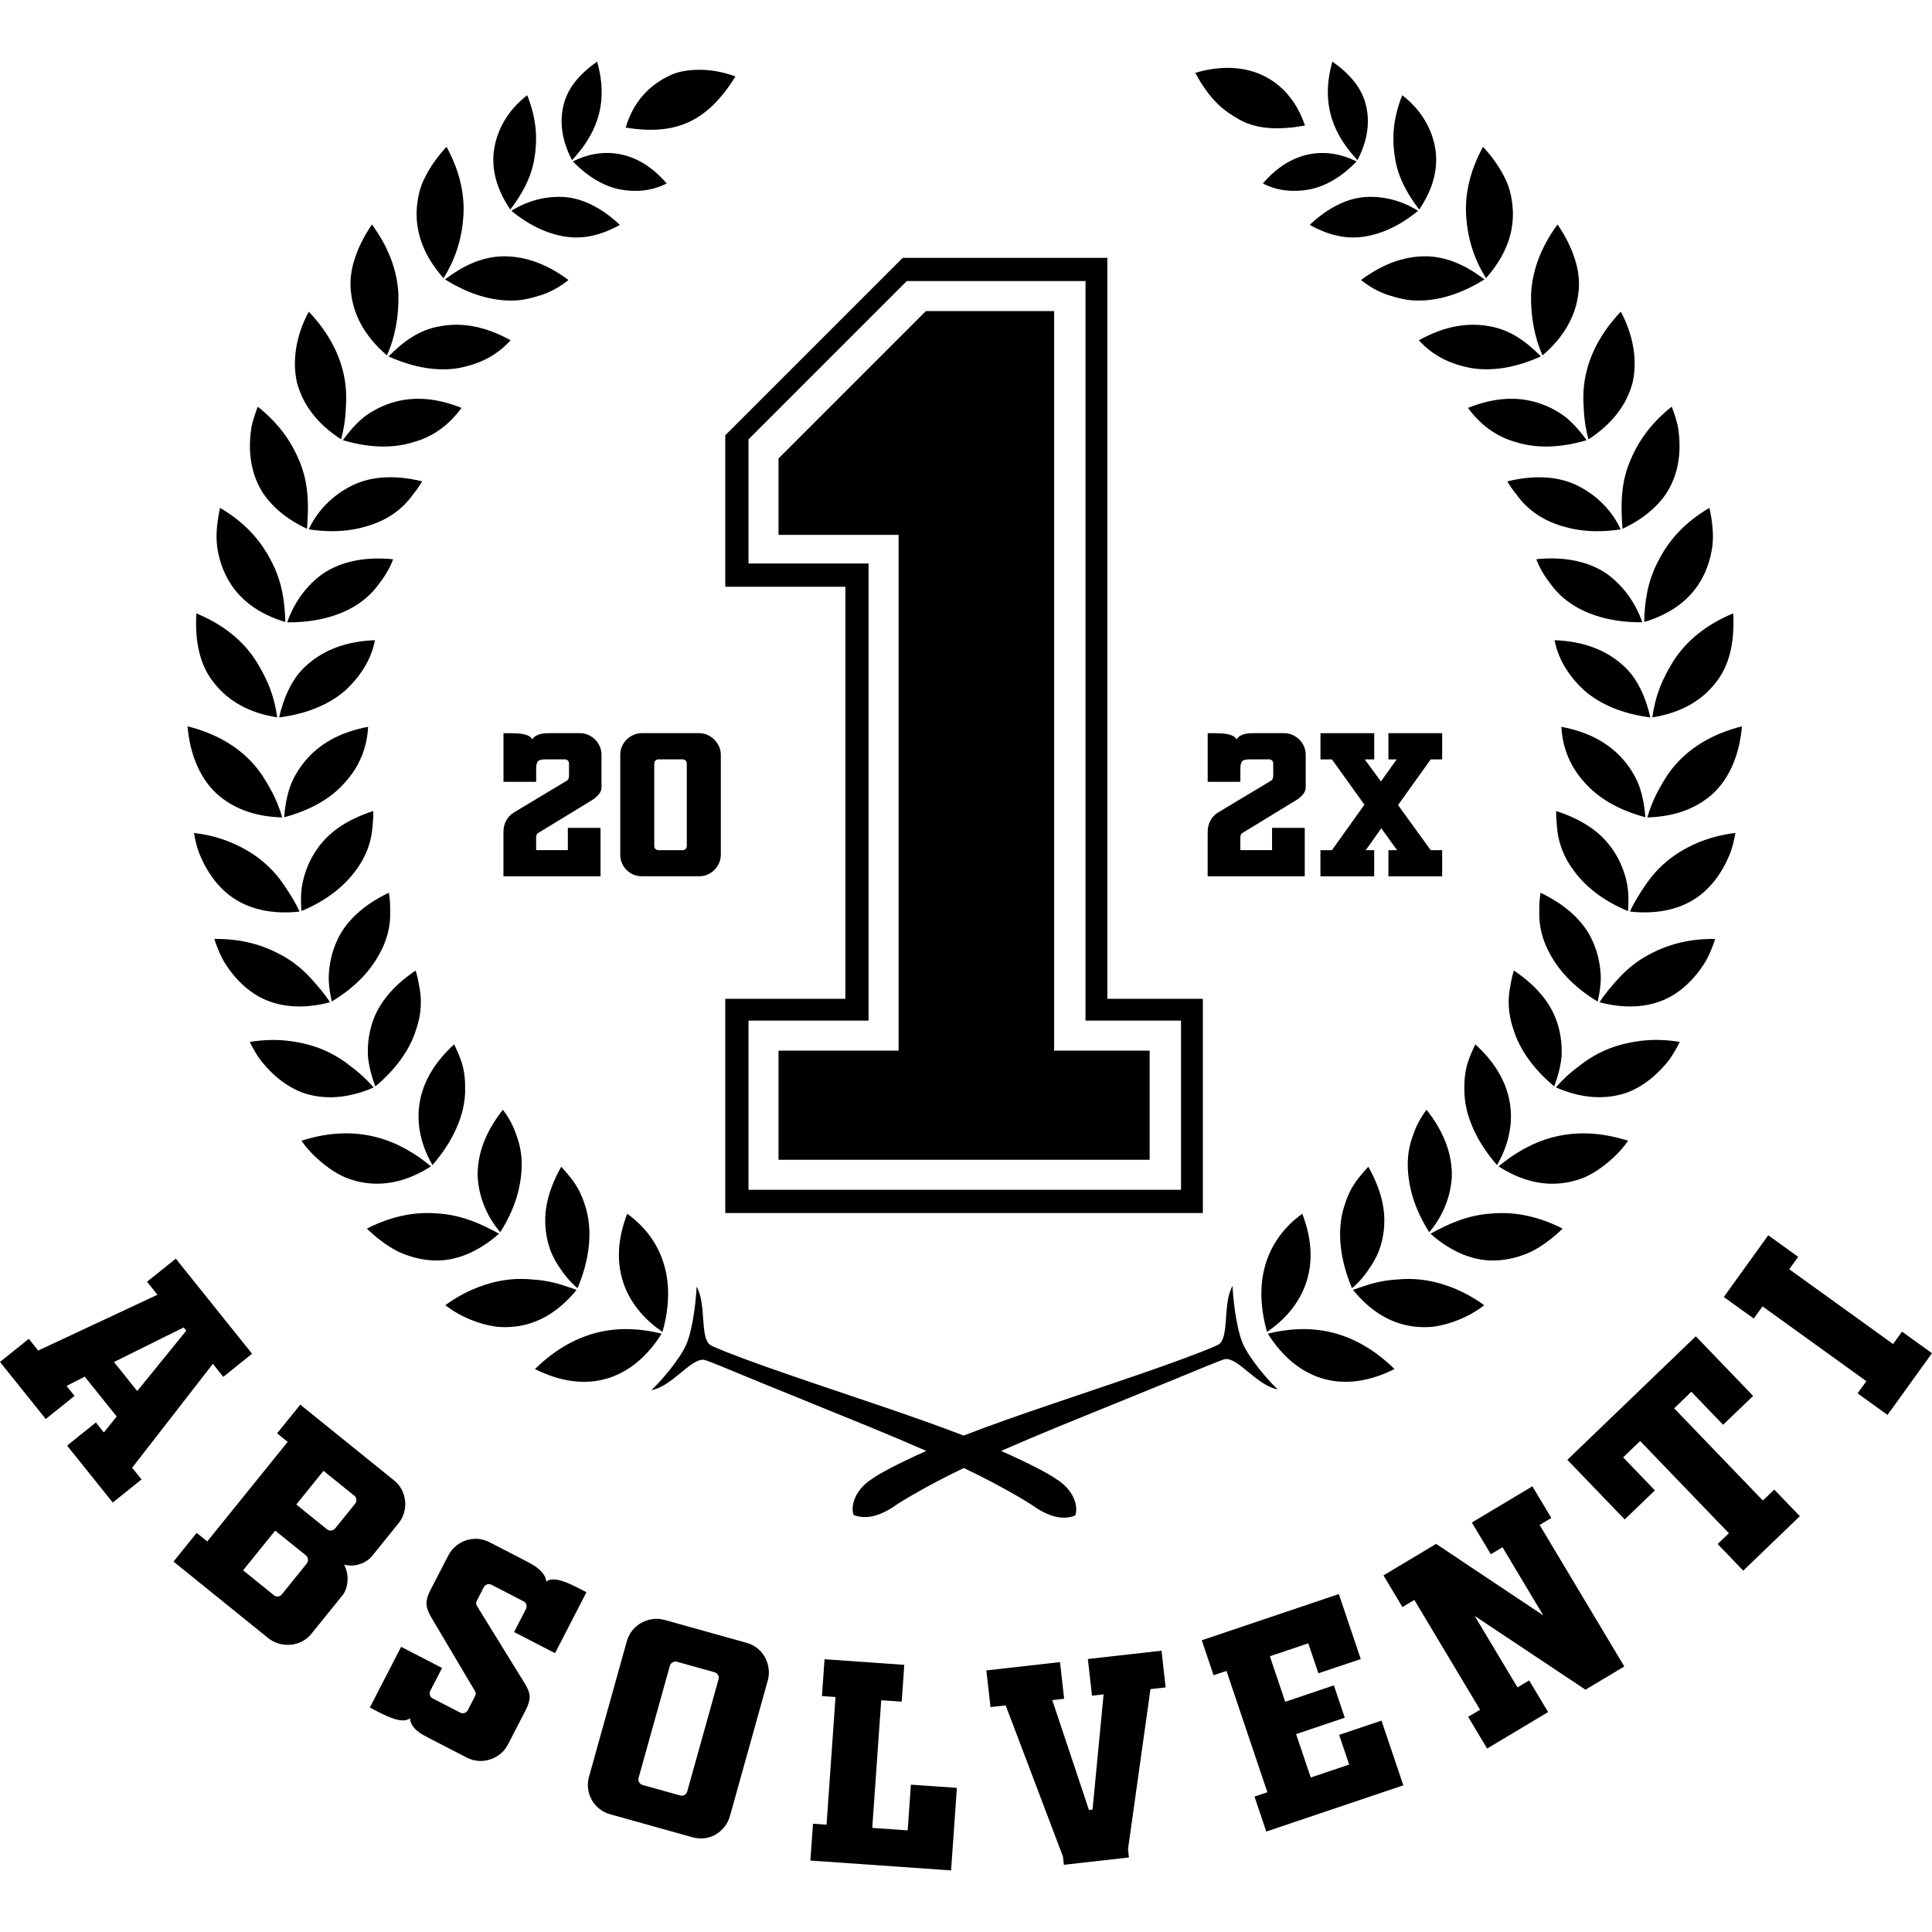 <?xml version="1.0" encoding="UTF-8"?>
<svg id="Vrstva_1" xmlns="http://www.w3.org/2000/svg" viewBox="0 0 500 500">
  <defs>
    <style>
      .cls-1 {
        fill-rule: evenodd;
      }
    </style>
  </defs>
  <path d="M187.7,313.93v-55.44h31.08v-106.64h-31.08v-39.2l45.91-45.91h52.97v191.75h24.72v55.44h-123.59ZM305.65,307.92v-43.79h-24.72V72.74h-46.26l-40.96,40.96v32.13h31.08v118.3h-31.08v43.79h111.94ZM201.48,300.15v-28.25h31.08v-133.48h-31.08v-19.77l38.14-38.14h33.19v191.39h24.72v28.25h-96.05Z"/>
  <g>
    <path class="cls-1" d="M353.5,27.2c-1.06-4.49-4.25-8.13-8.68-11.26-3.34,11.73.94,19.54,6.49,25.51,2.61-5.01,3.29-9.81,2.19-14.25Z"/>
    <path class="cls-1" d="M326.82,47.48c3.9,2.01,8.11,2.29,12.13,1.54,4.04-.81,8.2-3.16,12.13-7.24-7.29-3.68-16.57-3.3-24.26,5.71Z"/>
    <path class="cls-1" d="M320.92,31.05c4.53,2.45,10.17,2.63,16.81,1.44-3.94-11.74-14.51-17.74-28.39-13.64,1.58,2.97,3.32,5.47,5.24,7.48,1.91,2.04,4.09,3.43,6.33,4.72Z"/>
    <path class="cls-1" d="M367.29,54.23c3.65-5.39,4.98-10.68,4.16-15.74-.81-5.05-3.61-10.06-8.55-13.85-1.27,3.18-1.96,6.17-2.2,8.95-.22,2.76-.03,5.36.42,7.88.92,5.01,3.36,9.06,6.16,12.76Z"/>
    <path class="cls-1" d="M346.37,52.94c-2.48,1.2-4.96,2.93-7.43,5.27,4.35,2.37,8.65,3.67,13.4,3.12,4.73-.55,9.76-2.73,14.65-6.77-3.89-2.48-8.6-3.82-13.31-3.59-2.35.1-4.82.75-7.32,1.97Z"/>
    <path class="cls-1" d="M384.57,71.98c4.82-5.41,7.11-11.17,6.97-17.07-.11-2.9-.64-6.01-2.04-8.76-1.35-2.8-3.28-5.55-5.7-8.16-3.74,6.86-4.82,13.18-4.29,18.74.46,5.65,2.28,10.86,5.07,15.25Z"/>
    <path class="cls-1" d="M366.71,77.78c5.31.11,11.27-1.59,17.47-5.47-4.2-3.19-8.97-5.68-14.41-5.96-5.53-.21-11.4,1.54-17.53,6.12,2.14,1.74,4.44,3.01,6.9,3.85,2.51.79,4.88,1.45,7.57,1.46Z"/>
    <path class="cls-1" d="M408.48,75.92c.4-2.98.05-5.95-.92-8.91-.94-2.97-2.45-5.98-4.47-8.91-4.64,6.31-6.59,12.45-6.85,18.07-.11,5.53.82,11.06,2.98,15.8,5.51-4.73,8.57-10.15,9.26-16.05Z"/>
    <path class="cls-1" d="M398.79,92.24c-3.7-3.74-7.93-6.96-13.48-7.83-5.41-.98-11.43-.06-18.11,3.65,1.86,2.03,3.94,3.63,6.25,4.81,2.33,1.16,4.83,1.94,7.38,2.4,5.2.84,11.31-.02,17.96-3.04Z"/>
    <path class="cls-1" d="M411.08,113.71c6.11-3.95,9.91-8.92,11.44-14.71,1.25-5.61.3-12.07-3.06-18.34-5.27,5.53-8.17,11.45-9.2,16.99-.54,2.79-.58,5.5-.38,8.16.1,2.73.53,5.37,1.21,7.9Z"/>
    <path class="cls-1" d="M405.39,108.12c-2.08-1.63-4.48-2.91-7.06-3.77-5.21-1.71-11.15-1.68-18.43,1.21,3.28,4.42,7.33,7.5,12.62,8.91,4.98,1.55,11.11,1.53,18.1-.55-1.52-2.14-3.26-4.12-5.23-5.8Z"/>
    <path class="cls-1" d="M419.91,136.85c3.3-1.55,6.08-3.41,8.33-5.6,1.12-1.09,2.12-2.26,2.97-3.51.79-1.22,1.45-2.52,1.97-3.88,1.04-2.72,1.53-5.69,1.48-8.85-.02-1.58-.17-3.2-.47-4.86-.39-1.61-.91-3.25-1.55-4.91-6.08,4.82-9.38,10.13-11.35,15.57-1.92,5.42-1.78,10.75-1.39,16.03Z"/>
    <path class="cls-1" d="M408.57,125.84c-4.73-2.47-10.99-3.09-18.48-1.26.69,1.19,1.46,2.3,2.31,3.32.75,1.06,1.57,2.03,2.49,2.92,1.83,1.77,3.99,3.2,6.46,4.28,1.23.54,2.55.99,3.95,1.34,1.34.37,2.75.65,4.24.82,2.99.35,6.29.29,9.89-.26-2.16-4.74-6.08-8.72-10.86-11.16Z"/>
    <path class="cls-1" d="M425.53,160.97c7.08-2.15,11.92-5.86,14.81-11,1.44-2.56,2.38-5.45,2.82-8.6.37-3.13,0-6.45-.76-9.94-6.76,3.97-10.75,8.78-13.29,13.85-2.72,5.12-3.49,10.45-3.59,15.69Z"/>
    <path class="cls-1" d="M397.6,144.73c.96,2.57,2.41,4.81,3.99,6.8,1.51,2.01,3.41,3.73,5.68,5.15,4.52,2.81,10.59,4.44,17.76,4.36-1.73-4.94-4.89-9.47-9.21-12.56-4.5-3.06-10.63-4.53-18.22-3.76Z"/>
    <path class="cls-1" d="M387.81,301.85c6.15,3.95,12.17,5.24,18.04,4.11,1.46-.29,2.91-.72,4.32-1.3,1.36-.63,2.69-1.4,3.99-2.31,2.55-1.86,5.15-4.15,7.18-7.13-14.82-4.71-25.5,0-33.53,6.64Z"/>
    <path class="cls-1" d="M387.43,301.52c5.3-9.14,5.78-20.9-5.62-31.24-1.16,2.45-2.18,4.76-2.55,7.3-.21,1.25-.3,2.53-.28,3.83-.03,1.26.04,2.53.23,3.83.78,5.18,3.45,10.82,8.22,16.29Z"/>
    <path class="cls-1" d="M385.5,314.1c-5.77.45-10.68,2.63-15.29,5.19,5.39,4.77,11.4,7.26,17.23,6.9,2.93-.15,5.9-.91,8.82-2.24,2.81-1.43,5.55-3.46,8.15-5.98-6.99-3.57-13.3-4.45-18.91-3.86Z"/>
    <path class="cls-1" d="M375.73,304.53c.14-5.48-1.8-11.33-6.53-17.32-1.65,2.13-2.82,4.43-3.6,6.86-.87,2.34-1.3,4.85-1.28,7.52.11,5.39,1.63,11.09,5.56,17.31,3.41-3.95,5.56-9.06,5.85-14.37Z"/>
    <path class="cls-1" d="M366.03,331.03c-1.42-.08-2.8-.04-4.16.08-1.38.08-2.75.23-4.08.48-2.69.44-5.13,1.38-7.65,2.23,4.65,5.69,10.01,8.83,15.92,9.5,1.48.17,2.99.2,4.52.07,1.49-.17,3-.5,4.52-.97,3.03-.95,6.17-2.4,9.02-4.63-3.16-2.29-6.24-3.85-9.26-4.92-3.05-1.11-6.01-1.69-8.85-1.84Z"/>
    <path class="cls-1" d="M349.49,308.14c-.58,1.12-1.06,2.3-1.44,3.54-.4,1.19-.73,2.42-.93,3.72-.81,5.2-.03,11.34,2.77,17.98,2.03-1.63,3.67-3.79,5.08-5.97.69-1.11,1.31-2.26,1.81-3.47.47-1.25.85-2.55,1.1-3.89.5-2.67.54-5.51-.04-8.5-.6-3.03-1.83-6.25-3.72-9.6-1.85,1.99-3.47,3.92-4.63,6.18Z"/>
    <path class="cls-1" d="M328.11,345.15c7.7,12.22,19.59,15.83,32.79,9.15-11.14-10.85-22.63-11.66-32.79-9.15Z"/>
    <path class="cls-1" d="M327.91,344.69c8.7-5.9,14.67-16.18,9.12-30.57-8.53,6.12-13.14,16.49-9.12,30.57Z"/>
    <path class="cls-1" d="M433.36,170.62c-1.48,2.33-2.81,4.8-3.79,7.33-.97,2.53-1.6,5.12-1.95,7.71,7.16-1.14,12.6-4.15,16.27-8.83,3.86-4.68,5.04-10.94,4.66-18.09-7.23,2.99-12.07,7.23-15.18,11.88Z"/>
    <path class="cls-1" d="M424.54,178.25c-1.16-2.34-2.64-4.48-4.79-6.3-4.14-3.65-9.79-5.98-17.43-6.27,1.03,5.36,4.07,9.72,7.88,13.18,4,3.42,9.66,5.88,16.91,6.81-.57-2.57-1.41-5.08-2.58-7.42Z"/>
    <path class="cls-1" d="M450.83,187.97c-7.54,1.89-13.03,5.33-16.82,9.49-1.94,2.08-3.33,4.36-4.63,6.73-1.33,2.37-2.33,4.85-3.06,7.36,7.27-.19,13.09-2.44,17.4-6.55,4.11-4.09,6.48-9.99,7.1-17.03Z"/>
    <path class="cls-1" d="M424.36,203.81c-.84-2.47-2.28-4.83-4.01-6.92-3.54-4.2-8.69-7.37-16.26-8.79.29,5.55,2.34,10.4,5.98,14.39,3.45,3.95,8.7,7.14,15.75,9.01-.19-2.61-.64-5.22-1.46-7.69Z"/>
    <path class="cls-1" d="M431.35,222.93c-2.19,1.82-4,3.88-5.49,6.09-1.49,2.21-2.97,4.5-4.02,6.89,7.19.8,13.45-.63,18.11-4.2,2.29-1.78,4.24-4.07,5.82-6.79.8-1.36,1.5-2.83,2.1-4.39.59-1.56.93-3.23,1.26-4.97-3.85.47-7.18,1.41-10.07,2.68-2.95,1.27-5.55,2.86-7.72,4.69Z"/>
    <path class="cls-1" d="M420.93,227.98c-.63-2.58-1.62-5.08-3.07-7.37-1.46-2.29-3.32-4.38-5.82-6.18-2.55-1.82-5.63-3.35-9.3-4.53-.05,1.38.1,2.76.21,4.06.09,1.3.3,2.56.63,3.8.65,2.47,1.77,4.82,3.33,7.03,3.06,4.38,7.67,8.19,14.43,11.01.16-2.62.2-5.23-.42-7.81Z"/>
    <path class="cls-1" d="M418.93,253.15c-1.78,1.97-3.58,4.02-4.97,6.24,6.99,1.84,13.4,1.34,18.53-1.55,2.53-1.45,4.8-3.46,6.77-5.94.97-1.25,1.94-2.6,2.7-4.1.73-1.5,1.37-3.1,1.93-4.8-7.8-.11-13.67,1.93-18.64,4.9-2.43,1.51-4.52,3.29-6.32,5.25Z"/>
    <path class="cls-1" d="M413.5,259.2c.53-2.57.97-5.14.7-7.79-.24-2.65-.87-5.25-1.97-7.71-2.1-4.9-6.6-9.35-13.53-12.65-.23,1.35-.33,2.68-.33,4-.02,1.31-.04,2.56.12,3.82.29,2.51,1.06,4.97,2.3,7.37,2.42,4.75,6.41,9.18,12.7,12.97Z"/>
    <path class="cls-1" d="M424.27,269.42c-3.14.42-6.13,1.2-8.73,2.33-2.62,1.13-4.94,2.59-7.01,4.26-2.21,1.6-4.16,3.44-5.87,5.41,6.65,2.9,12.91,3.29,18.57,1.29,2.71-1.06,5.25-2.72,7.56-4.91,1.16-1.09,2.26-2.32,3.3-3.66.96-1.37,1.83-2.89,2.64-4.5-3.84-.62-7.32-.64-10.46-.22Z"/>
    <path class="cls-1" d="M402.23,281.17c.93-2.46,1.61-5.01,1.89-7.59.16-2.65-.09-5.33-.82-7.93-1.37-5.18-5.09-10.19-11.5-14.47-.42,1.29-.7,2.59-.9,3.87-.27,1.25-.42,2.5-.45,3.76-.06,2.52.35,5.07,1.23,7.62,1.53,4.97,4.96,10.05,10.56,14.73Z"/>
    <path class="cls-1" d="M321.59,347.59c-1.78-4.23-2.54-12.36-2.6-14.79-2.62,4.43-.76,13.17-3.55,15.1-.69.5-6.13,2.66-14.1,5.51-7.98,2.83-18.47,6.34-29.11,9.95-7.87,2.67-15.81,5.44-22.84,8.16-6.91-2.66-14.67-5.36-22.35-7.97-10.64-3.61-21.14-7.12-29.11-9.95-7.97-2.85-13.42-5.01-14.1-5.51-2.79-1.93-.93-10.67-3.56-15.1-.06,2.43-.81,10.56-2.59,14.79-1.78,4.23-7.24,10.32-9.1,11.98,5.39-.93,10.3-8.37,13.67-7.83.84.15,6.28,2.44,14.14,5.68,7.86,3.2,18.12,7.38,28.51,11.61,5.04,2.07,10.08,4.19,14.84,6.28-7.14,3.17-12.28,5.93-13.8,7.07-3.51,2.18-4.8,4.86-5.14,6.64-.37,1.79.12,2.86.12,2.86,0,0,1.12.54,2.88.55,1.77,0,3.98-.5,7.09-2.42,1.4-1.08,6.91-4.45,14.81-8.45,1.19-.6,2.44-1.21,3.73-1.83,1.43.68,2.81,1.35,4.12,2.01,7.9,4,13.39,7.37,14.79,8.44,3.09,1.92,5.3,2.41,7.06,2.4,1.75-.02,2.87-.56,2.87-.56,0,0,.49-1.06.13-2.85-.34-1.78-1.62-4.45-5.11-6.62-1.55-1.16-6.86-4-14.21-7.24,4.89-2.15,10.09-4.34,15.28-6.47,10.39-4.23,20.66-8.41,28.52-11.61,7.86-3.24,13.3-5.52,14.14-5.67,3.37-.54,8.28,6.89,13.66,7.82-1.85-1.65-7.31-7.74-9.09-11.97Z"/>
    <path class="cls-1" d="M160.4,49.02c4.02.75,8.23.47,12.13-1.54-7.69-9.01-16.97-9.39-24.26-5.71,3.92,4.08,8.09,6.43,12.13,7.24Z"/>
    <path class="cls-1" d="M154.53,15.94c-4.43,3.13-7.62,6.77-8.68,11.26-1.11,4.44-.42,9.24,2.19,14.25,5.56-5.97,9.83-13.79,6.49-25.51Z"/>
    <path class="cls-1" d="M190.33,19.78c-3.02-1.1-6.05-1.68-8.98-1.72-2.91-.01-5.79.33-8.26,1.6-4.99,2.4-9.2,6.62-11.16,13.37,12.11,1.93,20.73-.79,28.4-13.25Z"/>
    <path class="cls-1" d="M147.02,61.33c4.75.55,9.05-.75,13.4-3.12-2.46-2.34-4.94-4.07-7.43-5.27-2.5-1.22-4.97-1.87-7.32-1.97-4.71-.23-9.42,1.11-13.31,3.59,4.89,4.04,9.92,6.22,14.66,6.77Z"/>
    <path class="cls-1" d="M138.22,41.47c.45-2.51.64-5.12.42-7.88-.24-2.78-.93-5.77-2.2-8.95-4.93,3.79-7.73,8.8-8.54,13.85-.82,5.06.51,10.35,4.16,15.74,2.8-3.69,5.24-7.75,6.16-12.76Z"/>
    <path class="cls-1" d="M147.12,72.47c-6.13-4.58-12.01-6.33-17.54-6.12-5.44.28-10.22,2.77-14.41,5.96,6.2,3.88,12.17,5.58,17.47,5.47,2.7-.02,5.06-.67,7.57-1.46,2.46-.84,4.76-2.12,6.9-3.85Z"/>
    <path class="cls-1" d="M119.86,56.73c.53-5.56-.56-11.88-4.3-18.74-2.42,2.61-4.34,5.36-5.7,8.16-1.41,2.75-1.93,5.86-2.04,8.76-.14,5.9,2.15,11.66,6.96,17.07,2.8-4.4,4.62-9.6,5.07-15.25Z"/>
    <path class="cls-1" d="M132.14,88.06c-6.67-3.71-12.7-4.63-18.11-3.65-5.54.87-9.77,4.09-13.47,7.83,6.65,3.01,12.76,3.88,17.96,3.04,2.55-.46,5.05-1.24,7.38-2.4,2.3-1.18,4.39-2.79,6.25-4.81Z"/>
    <path class="cls-1" d="M100.13,91.97c2.16-4.74,3.1-10.27,2.98-15.8-.26-5.61-2.21-11.75-6.85-18.07-2.02,2.94-3.53,5.94-4.47,8.91-.97,2.96-1.32,5.93-.92,8.91.69,5.9,3.76,11.32,9.26,16.05Z"/>
    <path class="cls-1" d="M106.83,114.47c5.29-1.42,9.34-4.49,12.62-8.91-7.28-2.89-13.22-2.91-18.43-1.21-2.57.86-4.98,2.14-7.06,3.77-1.97,1.68-3.72,3.67-5.23,5.8,6.99,2.08,13.12,2.1,18.1.55Z"/>
    <path class="cls-1" d="M88.28,113.71c.68-2.53,1.11-5.17,1.21-7.9.2-2.67.15-5.37-.38-8.16-1.03-5.54-3.93-11.46-9.2-16.99-3.37,6.27-4.31,12.73-3.06,18.34,1.53,5.79,5.33,10.76,11.44,14.71Z"/>
    <path class="cls-1" d="M79.92,136.99c3.59.55,6.9.61,9.88.26,1.5-.18,2.9-.45,4.24-.82,1.39-.35,2.71-.8,3.95-1.34,2.48-1.07,4.64-2.5,6.46-4.28.92-.88,1.74-1.86,2.49-2.92.85-1.02,1.62-2.13,2.31-3.32-7.49-1.84-13.75-1.21-18.48,1.26-4.78,2.44-8.7,6.42-10.86,11.16Z"/>
    <path class="cls-1" d="M68.15,127.74c.85,1.24,1.85,2.42,2.97,3.51,2.25,2.19,5.02,4.05,8.33,5.6.4-5.29.53-10.61-1.39-16.03-1.96-5.44-5.27-10.75-11.35-15.57-.65,1.66-1.17,3.3-1.56,4.91-.3,1.65-.44,3.28-.47,4.86-.04,3.16.45,6.14,1.49,8.85.52,1.36,1.18,2.65,1.97,3.88Z"/>
    <path class="cls-1" d="M92.08,156.69c2.26-1.41,4.16-3.13,5.67-5.15,1.59-2,3.04-4.23,3.99-6.8-7.59-.77-13.72.7-18.22,3.76-4.32,3.08-7.48,7.62-9.2,12.56,7.16.07,13.24-1.55,17.76-4.36Z"/>
    <path class="cls-1" d="M59.01,149.98c2.9,5.13,7.73,8.85,14.82,11-.09-5.24-.87-10.57-3.59-15.69-2.55-5.07-6.54-9.88-13.29-13.85-.75,3.5-1.13,6.81-.76,9.94.44,3.15,1.38,6.05,2.82,8.6Z"/>
    <path class="cls-1" d="M120.14,285.23c.2-1.3.27-2.57.23-3.83.02-1.3-.07-2.58-.28-3.83-.37-2.53-1.39-4.84-2.55-7.3-11.4,10.35-10.92,22.11-5.62,31.24,4.76-5.47,7.44-11.11,8.22-16.29Z"/>
    <path class="cls-1" d="M111.55,301.85c-8.03-6.63-18.7-11.35-33.53-6.64,2.04,2.98,4.63,5.27,7.18,7.13,1.3.91,2.63,1.69,3.99,2.31,1.41.59,2.86,1.02,4.32,1.3,5.86,1.13,11.88-.16,18.04-4.11Z"/>
    <path class="cls-1" d="M129.47,318.9c3.93-6.22,5.45-11.92,5.55-17.31.02-2.67-.41-5.18-1.28-7.52-.77-2.43-1.95-4.74-3.6-6.86-4.73,5.99-6.67,11.84-6.52,17.32.29,5.31,2.44,10.42,5.85,14.37Z"/>
    <path class="cls-1" d="M113.86,314.1c-5.61-.59-11.92.29-18.91,3.86,2.6,2.52,5.33,4.56,8.15,5.98,2.92,1.33,5.88,2.1,8.82,2.24,5.83.37,11.83-2.13,17.23-6.9-4.62-2.55-9.52-4.74-15.29-5.19Z"/>
    <path class="cls-1" d="M142.58,323.94c.5,1.21,1.12,2.36,1.81,3.47,1.41,2.17,3.06,4.33,5.08,5.97,2.8-6.64,3.58-12.78,2.77-17.98-.21-1.3-.52-2.53-.93-3.72-.38-1.23-.86-2.41-1.44-3.54-1.16-2.25-2.78-4.19-4.63-6.18-1.89,3.35-3.12,6.57-3.72,9.6-.57,2.99-.54,5.82-.03,8.5.25,1.34.62,2.64,1.09,3.89Z"/>
    <path class="cls-1" d="M149.21,333.81c-2.51-.85-4.96-1.78-7.64-2.23-1.33-.24-2.7-.39-4.08-.48-1.35-.12-2.74-.15-4.16-.08-2.83.15-5.79.73-8.84,1.84-3.02,1.07-6.1,2.63-9.25,4.92,2.85,2.23,5.98,3.68,9.02,4.63,1.52.47,3.03.8,4.52.97,1.52.14,3.04.1,4.52-.07,5.92-.67,11.28-3.81,15.92-9.5Z"/>
    <path class="cls-1" d="M162.32,314.12c-5.55,14.39.42,24.67,9.12,30.57,4.02-14.08-.6-24.45-9.12-30.57Z"/>
    <path class="cls-1" d="M138.45,354.3c13.2,6.68,25.1,3.08,32.79-9.15-10.16-2.51-21.66-1.7-32.79,9.15Z"/>
    <path class="cls-1" d="M89.16,178.86c3.81-3.46,6.84-7.82,7.88-13.18-7.64.29-13.28,2.62-17.43,6.27-2.14,1.81-3.63,3.96-4.79,6.3-1.17,2.33-2.01,4.85-2.58,7.42,7.25-.93,12.91-3.39,16.91-6.81Z"/>
    <path class="cls-1" d="M71.74,185.66c-.35-2.59-.98-5.18-1.95-7.71-.98-2.53-2.31-5-3.8-7.33-3.11-4.66-7.95-8.89-15.18-11.88-.38,7.16.8,13.42,4.66,18.09,3.67,4.68,9.1,7.69,16.27,8.83Z"/>
    <path class="cls-1" d="M89.29,202.49c3.64-4,5.69-8.84,5.98-14.39-7.57,1.42-12.72,4.58-16.26,8.79-1.73,2.09-3.17,4.45-4.01,6.92-.82,2.47-1.27,5.07-1.46,7.69,7.05-1.86,12.3-5.05,15.75-9.01Z"/>
    <path class="cls-1" d="M73.04,211.55c-.73-2.51-1.73-4.99-3.06-7.36-1.31-2.37-2.7-4.65-4.63-6.73-3.79-4.16-9.28-7.61-16.82-9.49.63,7.04,2.99,12.94,7.11,17.03,4.31,4.11,10.13,6.37,17.41,6.55Z"/>
    <path class="cls-1" d="M92.43,224.78c1.57-2.21,2.69-4.56,3.34-7.03.33-1.24.54-2.5.63-3.8.11-1.3.26-2.67.21-4.06-3.67,1.18-6.75,2.7-9.31,4.53-2.49,1.81-4.36,3.89-5.82,6.18-1.45,2.29-2.44,4.78-3.06,7.37-.62,2.58-.58,5.19-.42,7.81,6.77-2.82,11.37-6.63,14.43-11.01Z"/>
    <path class="cls-1" d="M59.4,231.72c4.67,3.56,10.92,4.99,18.11,4.2-1.05-2.4-2.52-4.69-4.02-6.89-1.49-2.21-3.3-4.26-5.49-6.09-2.18-1.83-4.78-3.42-7.73-4.69-2.88-1.28-6.22-2.22-10.07-2.68.32,1.74.66,3.41,1.25,4.97.61,1.56,1.31,3.03,2.11,4.39,1.59,2.72,3.54,5.01,5.83,6.79Z"/>
    <path class="cls-1" d="M98.55,246.23c1.24-2.39,2.01-4.86,2.3-7.37.16-1.26.14-2.51.12-3.82,0-1.32-.1-2.65-.33-4-6.93,3.29-11.43,7.74-13.53,12.65-1.1,2.46-1.72,5.06-1.96,7.71-.26,2.65.17,5.22.7,7.79,6.29-3.78,10.27-8.21,12.7-12.97Z"/>
    <path class="cls-1" d="M85.39,259.39c-1.38-2.22-3.19-4.27-4.97-6.24-1.8-1.97-3.89-3.75-6.32-5.25-4.97-2.96-10.85-5.01-18.64-4.9.56,1.71,1.2,3.31,1.93,4.8.75,1.5,1.73,2.85,2.69,4.1,1.98,2.49,4.25,4.5,6.78,5.94,5.12,2.89,11.54,3.39,18.53,1.55Z"/>
    <path class="cls-1" d="M97.13,281.17c5.6-4.68,9.03-9.76,10.56-14.73.88-2.55,1.29-5.1,1.22-7.62-.03-1.26-.18-2.52-.45-3.76-.2-1.28-.48-2.58-.9-3.87-6.42,4.28-10.13,9.29-11.5,14.47-.73,2.6-.98,5.28-.82,7.93.29,2.57.97,5.13,1.89,7.59Z"/>
    <path class="cls-1" d="M96.7,281.43c-1.72-1.97-3.67-3.81-5.87-5.41-2.07-1.68-4.38-3.13-7.01-4.26-2.6-1.14-5.59-1.91-8.74-2.33-3.14-.42-6.62-.4-10.45.22.81,1.61,1.67,3.13,2.63,4.5,1.04,1.34,2.14,2.57,3.3,3.66,2.32,2.19,4.86,3.85,7.57,4.91,5.66,2.01,11.91,1.62,18.57-1.29Z"/>
  </g>
  <g>
    <g>
      <path d="M130.29,215.43c0-2.24.87-3.94,2.6-5.1l13.76-8.26c.24-.14.4-.32.48-.56.08-.24.13-.48.13-.71v-3.21c0-.31-.1-.56-.31-.76s-.46-.31-.76-.31h-4.99c-1.12,0-1.81.2-2.06.59-.25.39-.38.98-.38,1.76v3.47h-8.46v-12.59h1.83c.54,0,1.1.02,1.68.05.58.03,1.13.1,1.66.2.53.1.99.26,1.4.48.41.22.7.52.87.89.27-.41.59-.72.97-.94.37-.22.78-.38,1.22-.48.44-.1.88-.16,1.33-.18.44-.02.87-.03,1.27-.03h7.54c.78,0,1.51.15,2.19.46.68.31,1.27.71,1.78,1.22.51.51.91,1.1,1.2,1.78.29.68.43,1.39.43,2.14v8.41c0,.68-.25,1.31-.76,1.89-.51.58-1.07,1.05-1.68,1.43l-13.71,8.36c-.34.17-.55.37-.64.61-.09.24-.13.49-.13.76v3.21h8.21v-5.76h8.46v12.54h-25.13v-11.37Z"/>
      <path d="M180.95,189.74c.75,0,1.46.15,2.14.46.68.31,1.27.71,1.78,1.22.51.51.92,1.1,1.22,1.78.31.68.46,1.39.46,2.14v25.84c0,.78-.15,1.51-.46,2.19-.31.68-.71,1.27-1.22,1.78s-1.1.91-1.78,1.2c-.68.29-1.39.43-2.14.43h-14.83c-.78,0-1.51-.14-2.19-.43-.68-.29-1.27-.69-1.78-1.2-.51-.51-.91-1.1-1.2-1.78-.29-.68-.43-1.41-.43-2.19v-25.84c0-.75.14-1.46.43-2.14.29-.68.69-1.27,1.2-1.78s1.1-.92,1.78-1.22c.68-.31,1.41-.46,2.19-.46h14.83ZM170.45,196.52c-.34,0-.61.1-.82.31s-.31.46-.31.76v21.36c0,.31.1.56.31.76.2.2.48.31.82.31h6.22c.31,0,.56-.1.76-.31.2-.2.31-.46.31-.76v-21.36c0-.31-.1-.56-.31-.76s-.46-.31-.76-.31h-6.22Z"/>
    </g>
    <g>
      <path d="M312.54,215.43c0-2.24.87-3.94,2.6-5.1l13.76-8.26c.24-.14.4-.32.48-.56.08-.24.13-.48.13-.71v-3.21c0-.31-.1-.56-.31-.76-.2-.2-.46-.31-.76-.31h-4.99c-1.12,0-1.81.2-2.06.59-.25.39-.38.98-.38,1.76v3.47h-8.46v-12.59h1.83c.54,0,1.1.02,1.68.05.58.03,1.13.1,1.66.2.53.1.99.26,1.4.48.41.22.7.52.87.89.27-.41.59-.72.97-.94.37-.22.78-.38,1.22-.48.44-.1.88-.16,1.33-.18.44-.02.87-.03,1.27-.03h7.54c.78,0,1.51.15,2.19.46.68.31,1.27.71,1.78,1.22.51.51.91,1.1,1.2,1.78.29.68.43,1.39.43,2.14v8.41c0,.68-.25,1.31-.76,1.89-.51.58-1.07,1.05-1.68,1.43l-13.71,8.36c-.34.17-.55.37-.64.61-.09.24-.13.49-.13.76v3.21h8.21v-5.76h8.46v12.54h-25.13v-11.37Z"/>
      <path d="M344.7,220.02l8.41-11.77-8.41-11.72h-2.96v-6.78h13.91v6.78h-2.45l4.18,5.71,4.08-5.71h-2.14v-6.78h13.91v6.78h-2.96l-8.46,11.82,8.46,11.67h2.96v6.78h-13.91v-6.78h2.24l-4.08-5.66-4.03,5.66h2.19v6.78h-13.91v-6.78h2.96Z"/>
    </g>
  </g>
  <g>
    <path d="M65.24,350.34l-7.45,5.98-2.7-3.36-20.89,26.89,2.43,3.03-7.45,5.98-11.82-14.74,7.45-5.98,2.07,2.58,3.32-4.13-8.27-10.31-4.71,2.4,2.07,2.58-7.45,5.98L0,352.47l7.45-5.98,2.43,3.03,30.87-14.44-2.7-3.36,7.45-5.98,19.73,24.6ZM29.49,352.49l6.02,7.51,12.7-15.62-.67-.84-18.05,8.95Z"/>
    <path d="M101.97,383.1c.86.69,1.52,1.51,2,2.44.47.94.77,1.91.87,2.92.11,1.01.02,2.02-.27,3.02-.29,1-.76,1.91-1.42,2.73l-6.82,8.44c-.81,1.01-1.9,1.73-3.27,2.16-1.37.44-2.7.47-4,.09.3.55.53,1.18.69,1.89.16.72.23,1.43.2,2.15-.03.72-.15,1.42-.36,2.11-.22.69-.52,1.27-.91,1.76l-8.08,10c-.69.86-1.51,1.52-2.44,2-.94.48-1.92.76-2.95.85-1.03.09-2.05-.01-3.07-.31-1.02-.3-1.94-.78-2.76-1.44l-24.48-19.77,6-7.43,2.74,2.21,20.81-25.76-2.74-2.21,6-7.43,24.25,19.59ZM70.85,412.82c.34.27.7.38,1.11.34s.74-.23,1.01-.57l6.41-7.94c.24-.3.35-.66.32-1.08-.03-.42-.21-.77-.54-1.04l-7.94-6.41-8.31,10.28,7.94,6.41ZM84.62,395.78c.34.27.71.38,1.13.31.42-.06.76-.26,1.04-.6l5.1-6.31c.27-.34.38-.7.34-1.11s-.23-.74-.57-1.01l-7.94-6.41-7.04,8.72,7.94,6.41Z"/>
    <path d="M110.97,449.79c-.51-.26-1.04-.55-1.58-.86-.54-.31-1.05-.66-1.51-1.06-.47-.4-.86-.86-1.19-1.38-.33-.52-.53-1.12-.6-1.81-.46.36-1.01.54-1.66.56-.65.01-1.34-.09-2.07-.3-.73-.21-1.47-.49-2.24-.83-.77-.34-1.47-.68-2.11-1.01l-2.3-1.19,8.1-15.71,10.6,5.47-3.03,5.87c-.18.34-.22.71-.13,1.11.09.4.31.68.65.86l7.22,3.72c.34.18.7.2,1.09.08.39-.12.68-.38.88-.76l1.84-3.58c.24-.47.25-.9.02-1.28l-11.46-19.32c-.73-1.29-1.11-2.43-1.11-3.4-.01-.97.3-2.08.94-3.31l4.71-9.13c.48-.94,1.12-1.74,1.93-2.4.8-.67,1.67-1.16,2.62-1.48.95-.32,1.94-.45,2.99-.4,1.05.06,2.08.35,3.11.87l9.32,4.81c.51.26,1.06.56,1.64.89.58.33,1.14.71,1.67,1.15.53.43.99.93,1.38,1.48.39.55.62,1.17.7,1.86.45-.36,1.01-.54,1.66-.56.65-.01,1.34.09,2.07.3.73.21,1.46.48,2.21.81.74.33,1.46.67,2.14,1.02l2.3,1.19-8.13,15.77-10.6-5.47,3.06-5.94c.18-.34.22-.71.13-1.11-.09-.4-.33-.7-.71-.89l-8.36-4.31c-.34-.18-.7-.2-1.09-.08-.39.12-.68.38-.88.76l-1.78,3.45c-.24.47-.25.9-.02,1.29l12.5,20.27c.82,1.34,1.21,2.48,1.18,3.44-.03.95-.37,2.05-1,3.28l-4.61,8.94c-.51.98-1.17,1.8-1.99,2.45-.82.65-1.72,1.14-2.68,1.44-.97.31-1.97.43-3.01.35-1.04-.08-2.03-.36-2.96-.84l-9.83-5.07Z"/>
    <path d="M171.97,419.23l21.31,5.95c1.06.3,1.99.78,2.8,1.45.81.67,1.45,1.45,1.92,2.33.48.88.78,1.83.92,2.87.13,1.03.06,2.06-.22,3.07l-9.79,35.08c-.3,1.06-.77,2-1.42,2.81-.65.81-1.41,1.47-2.27,1.98-.86.51-1.81.83-2.84.96-1.03.13-2.08.05-3.14-.24l-21.31-5.95c-1.06-.3-2-.77-2.81-1.42-.81-.65-1.47-1.42-1.97-2.3s-.82-1.84-.95-2.88c-.14-1.03-.05-2.08.24-3.14l9.79-35.08c.28-1.01.75-1.93,1.4-2.74.65-.81,1.42-1.47,2.3-1.97.89-.5,1.85-.83,2.89-.98,1.04-.16,2.09-.09,3.15.21ZM175.22,430.06c-.37-.1-.74-.06-1.12.14-.38.19-.62.5-.74.91l-8.09,28.99c-.12.42-.06.8.16,1.16.22.36.52.59.89.7l9.62,2.68c.46.13.87.09,1.22-.11.35-.2.59-.51.7-.92l8.09-28.99c.12-.42.07-.8-.13-1.15s-.53-.6-.99-.72l-9.62-2.68Z"/>
    <path d="M246.14,484.06l-36.41-2.55.67-9.53,3.51.25,2.32-33.04-3.51-.25.67-9.53,20.64,1.45-.67,9.53-5.3-.37-2.32,33.04,9.17.64.83-11.83,11.9.83-1.5,21.36Z"/>
    <path d="M275.33,482.6l-.24-2.14-14.82-39.11-3.93.44-1.07-9.49,19.06-2.15,1.07,9.49-3.07.35,9.49,28.43.93-.1,2.86-29.82-3,.34-1.07-9.49,19.06-2.15,1.07,9.5-3.93.44-5.81,41.43.24,2.14-16.85,1.9Z"/>
    <path d="M327.99,463.81l-10.58-31.38-3.34,1.12-3.05-9.05,35.47-11.96,5.67,16.82-10.96,3.69-2.62-7.76-9.94,3.35,3.97,11.78,12.59-4.25,2.82,8.37-12.59,4.25,3.79,11.23,9.94-3.35-2.59-7.69,10.96-3.69,5.65,16.75-35.47,11.96-3.05-9.05,3.34-1.12Z"/>
    <path d="M396.57,384.65l4.91,8.2-3.02,1.81,21.91,36.62-10.05,6.01-28.67-19.09,11.07,18.49,3.02-1.81,4.91,8.2-15.78,9.44-4.91-8.2,3.08-1.84-17.01-28.42-3.08,1.85-4.91-8.2,13.62-8.15,27.73,18.49-10.55-17.63-3.02,1.81-4.91-8.2,15.66-9.37Z"/>
    <path d="M420.07,377.17l8.22,8.54-7.82,7.52-14.84-15.43,33.24-31.97,14.84,15.43-7.77,7.47-8.22-8.54-4.45,4.28,22.96,23.87,2.95-2.84,6.62,6.89-14.65,14.09-6.62-6.89,2.9-2.79-22.96-23.87-4.4,4.23Z"/>
    <path d="M483.01,357.45l-26.87-19.36-2.27,3.15-7.75-5.58,11.5-15.97,7.75,5.58-2.31,3.21,26.87,19.36,2.31-3.21,7.75,5.58-11.5,15.97-7.75-5.58,2.27-3.15Z"/>
  </g>
</svg>